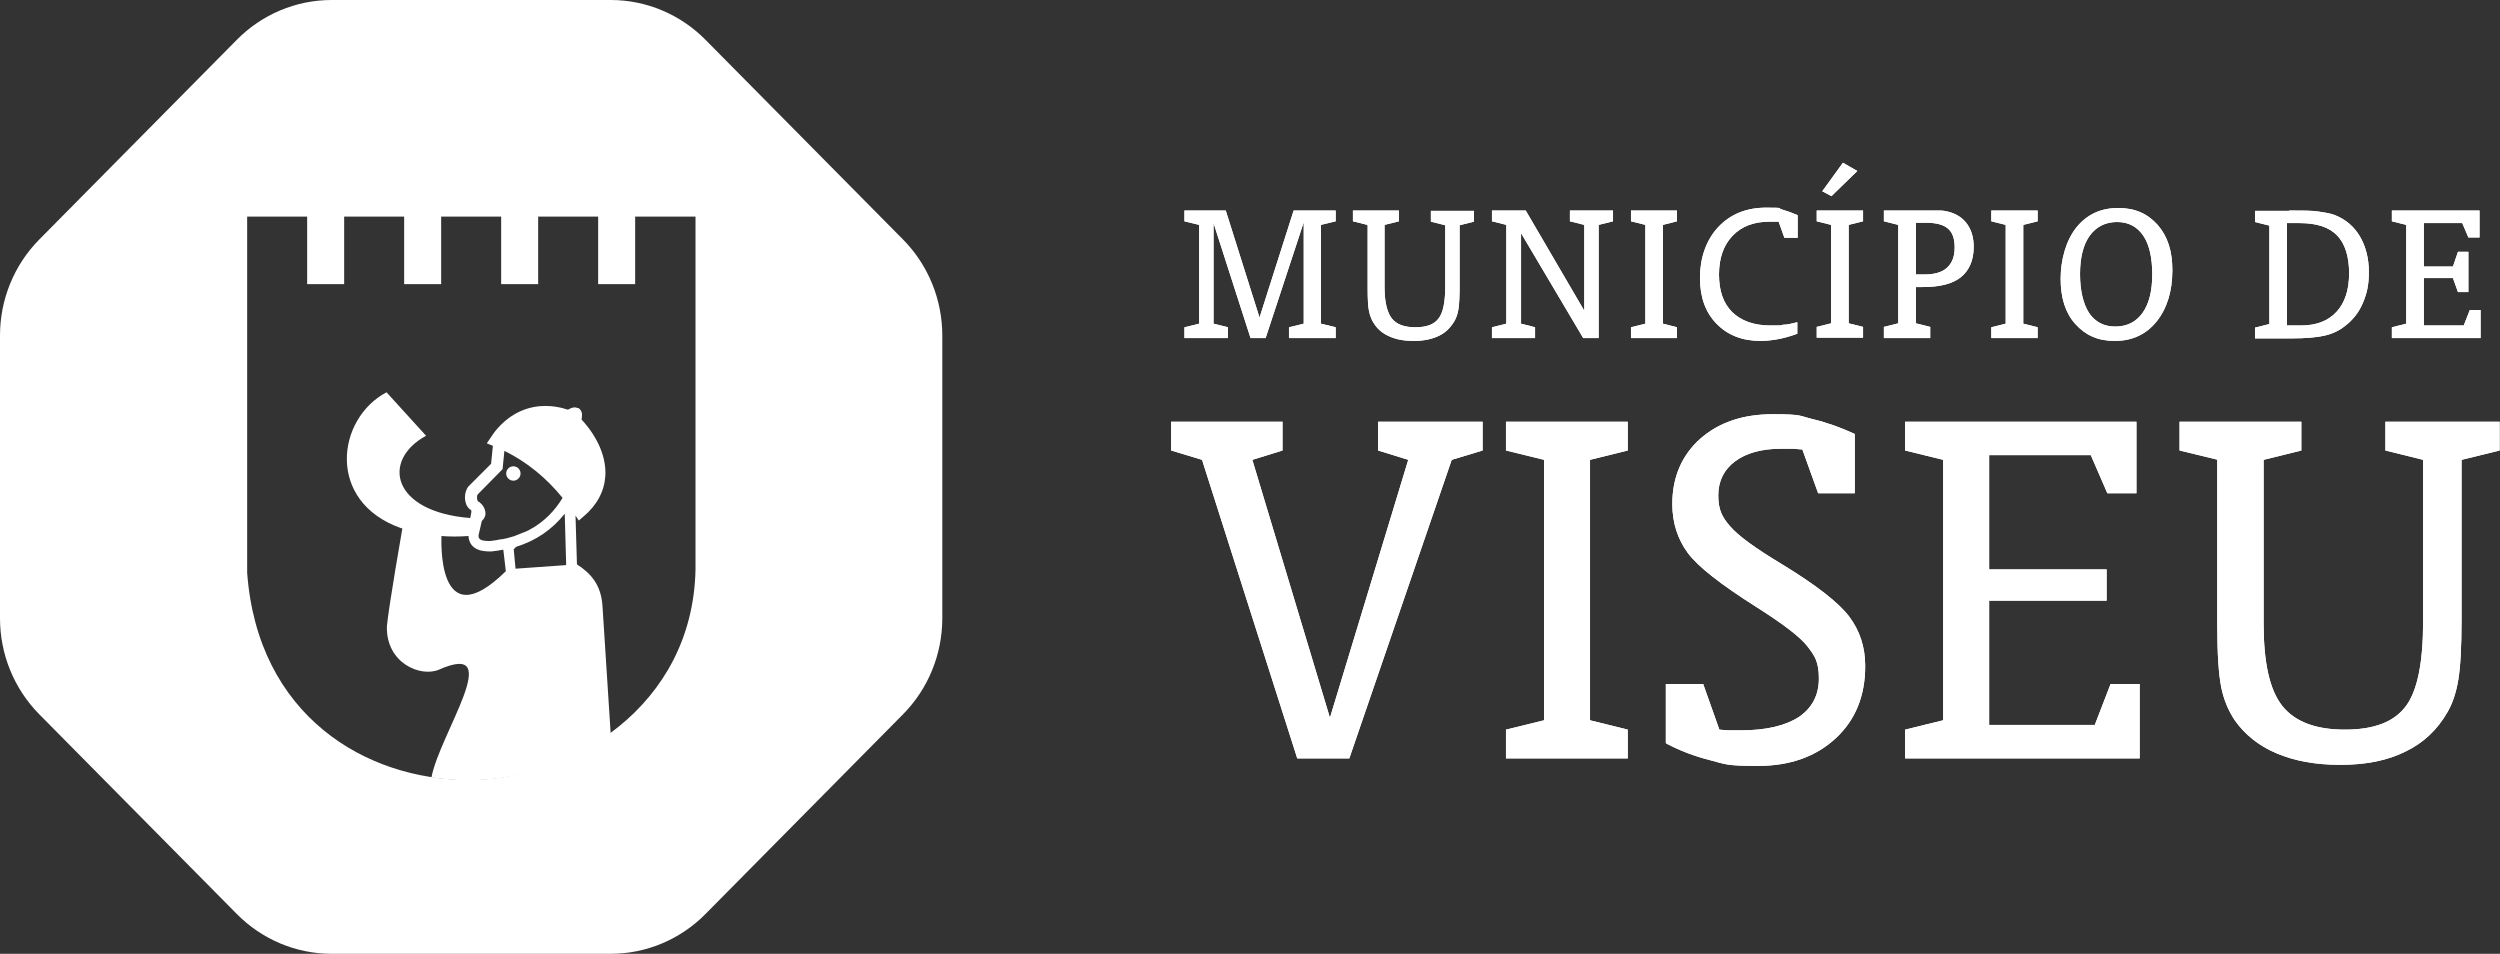 <?xml version="1.0" encoding="UTF-8"?>
<svg id="Layer_1" xmlns="http://www.w3.org/2000/svg" version="1.1" viewBox="0 0 695.9 265.5">
  <rect x="0" y="0" width="695.9" height="265.5" fill="#333333" stroke="none"/>
  <!-- Generator: Adobe Illustrator 29.5.1, SVG Export Plug-In . SVG Version: 2.1.0 Build 141)  -->
  <defs>
    <style>
      .st0 {
        fill: #fff;
      }
    </style>
  </defs>
  <path class="st0" d="M251.4,66.7l-55-55.6c-7-7.1-16.5-11.1-26.4-11.1h-77.7c-9.9,0-19.4,4-26.4,11.1L10.9,66.7C3.9,73.8,0,83.4,0,93.4v78.7c0,10,3.9,19.6,10.9,26.7l55,55.6c7,7.1,16.5,11.1,26.4,11.1h77.7c9.9,0,19.4-4,26.4-11.1l55-55.6c7-7.1,10.9-16.7,10.9-26.7v-78.7c0-10-3.9-19.6-10.9-26.7ZM193.6,158.6c-.8,38-34.6,58.5-63.2,58.5s-58.7-17.9-61.6-57.7V60.3h16.7v18.8h10.3v-18.8h16.7v18.8h10.3v-18.8h16.7v18.8h10.3v-18.8h16.7v18.8h10.3v-18.8h16.8v98.3Z"/>
  <path class="st0" d="M144.9,131.8c0-1.1-.9-2-2-2s-2,.9-2,2,.9,2,2,2,2-.9,2-2"/>
  <path class="st0" d="M112,147.1s-3.8,21.7-4.3,27.2c-.3,10.3,9.4,14.3,14.5,12.1,18.8-8.3.2,17.8-2.1,30,3.4.5,6.8.8,10.2.8,13.8,0,28.2-4.4,39.7-12.8l-2.3-35.8c-.4-5.8-3.2-9-7.1-11.5l-.4-13.6h0l.9,1.4,1.3-1.1c3.8-3.2,5.8-7,6.1-11.3.3-5.1-2-10.7-6.6-15.7v-.2c.1-.6.4-1.9-.6-2.8l-.3-.2c-.3,0-.6-.2-1-.2-.7,0-1.3.3-1.8.6,0,0-.2,0-.3,0-2-.7-4.1-1-6.1-1-3.9,0-9.4,1.3-14.1,7.2h0c-.4.6-.8,1.1-1.1,1.6l-1.1,1.6,1.7.7h0l-.5,5-6.3,6.3c-1.3,1.6-1.4,4.8.3,6.3l.3.2c.3.1.2.7.2.7l-.3,1.6c-21.9-1.7-24.8-16.1-12.3-22.9l-11-12.1c-13.9,7.3-16.9,30.4,4,37.8M157.6,157.3l-14.1,1-.5-5.4.7-.7c5.5-1.7,10-4.8,13.5-9.2l.4,14.3h0ZM133,137.6l6.9-7,.5-5.1c6.1,3,11.6,7.4,16.2,13.1-2.2,3.6-4.9,6.3-8.2,8.3,0,0-.1,0-.2.1-.8.5-1.6.9-2.4,1.2,0,0-.2,0-.3.1-.8.3-1.7.7-2.5,1-.1,0-.2,0-.4.1-.9.3-1.8.5-2.8.7h-.3c-1,.2-2,.4-3.1.5-2.9,0-3.2-.6-3.2-1.6l.9-3.9c.1-.1.2-.3.2-.3.2-.2.4-.4.5-.6.1-.3.2-.5.3-.8.2-1.3-.5-3-2.1-3.9-.3-.5-.3-1.6,0-1.9M122.8,149.2c2.4.2,4.9.2,7.6,0,.3,4.3,4.6,4.3,6.2,4.3h.2c1.1-.1,2.2-.3,3.3-.5l.7,6c-19.6,19.3-17.9-9.9-17.9-9.9"/>
  <polygon class="st0" points="329.7 94.1 329.7 91.1 333.8 90.1 333.8 62.6 329.7 61.6 329.7 58.6 341.2 58.6 350.6 88.4 360.1 58.6 371.8 58.6 371.8 61.6 367.7 62.6 367.7 90.1 371.8 91.1 371.8 94.1 358.8 94.1 358.8 91.1 362.9 90.1 362.9 61.9 352.3 94.1 348.1 94.1 337.8 62.1 337.8 90.1 341.8 91.1 341.8 94.1 329.7 94.1"/>
  <path class="st0" d="M380.6,62.6l-4-1v-3h12.8v3l-4,1v17.3c0,4.1.7,7,2,8.7s3.5,2.5,6.6,2.5,5.2-.8,6.4-2.4c1.3-1.6,1.9-4.6,1.9-9v-17l-4-1v-3h12v3l-4,1v16.8c0,2.9-.1,5-.3,6.4-.2,1.4-.6,2.5-1.1,3.4-1.1,1.9-2.5,3.3-4.4,4.2-1.9.9-4.2,1.4-6.9,1.4s-4.9-.4-6.7-1.2c-1.9-.8-3.4-2-4.4-3.6-.7-1-1.1-2.1-1.4-3.4s-.4-3.5-.4-6.5v-17.5h-.1Z"/>
  <polygon class="st0" points="415.3 94.1 415.3 91.1 419.3 90.1 419.3 62.6 415.3 61.6 415.3 58.6 424.7 58.6 441 86.5 441 62.6 437 61.6 437 58.6 449 58.6 449 61.6 445 62.6 445 94.1 440.7 94.1 423.4 64.9 423.4 90.1 427.3 91.1 427.3 94.1 415.3 94.1"/>
  <polygon class="st0" points="458 62.6 454 61.6 454 58.6 466.8 58.6 466.8 61.6 462.9 62.6 462.9 90.1 466.8 91.1 466.8 94.1 454 94.1 454 91.1 458 90.1 458 62.6"/>
  <path class="st0" d="M500.3,92.9c-1.9.7-3.7,1.2-5.3,1.5-1.7.3-3.3.5-4.9.5-5.1,0-9.2-1.6-12.3-4.8-3.1-3.2-4.6-7.4-4.6-12.8s1.7-10.5,5.1-14.1,7.8-5.4,13.4-5.4,2.9.2,4.3.5c1.4.4,2.8.9,4.4,1.6v6.3h-3.7l-1.6-4.5h-2.5c-4.4,0-7.8,1.3-10.3,3.9-2.5,2.6-3.8,6.2-3.8,10.8s1.2,8,3.7,10.5c2.5,2.4,6,3.7,10.6,3.7s2.3,0,3.5-.2c1.3,0,2.6-.4,4-.7v3.3h0Z"/>
  <path class="st0" d="M509.7,62.6l-4-1v-3h12.9v3l-4,1v27.4l4,1v3h-12.9v-3l4-1v-27.4h0ZM507.2,53.3l5.8-8,4,2.3-7.2,7-2.6-1.4h0Z"/>
  <path class="st0" d="M524.4,58.6h10.8c2,0,3.6,0,4.7,0,1.1,0,2,.2,2.7.4,2.1.6,3.8,1.7,5,3.4,1.2,1.7,1.8,3.8,1.8,6.3,0,3.7-1.2,6.5-3.5,8.4s-5.9,2.8-10.6,2.8h-2v10.1l4,1v3.1h-12.9v-3.1l4-1v-27.4l-4-1v-3h0ZM533.3,62v14.4h2.4c2.8,0,4.9-.6,6.3-1.9,1.4-1.3,2.1-3.1,2.1-5.6s-.6-4.2-1.9-5.3c-1.3-1.1-3.3-1.6-6.2-1.6h-2.7Z"/>
  <polygon class="st0" points="558.3 62.6 554.3 61.6 554.3 58.6 567.2 58.6 567.2 61.6 563.2 62.6 563.2 90.1 567.2 91.1 567.2 94.1 554.3 94.1 554.3 91.1 558.3 90.1 558.3 62.6"/>
  <path class="st0" d="M604.7,75.2c0,5.9-1.5,10.7-4.4,14.3-2.9,3.6-6.8,5.4-11.6,5.4s-8.2-1.6-11-4.7-4.1-7.3-4.1-12.6,1.5-10.7,4.4-14.3c2.9-3.6,6.8-5.4,11.6-5.4s8.2,1.6,11,4.7c2.8,3.2,4.1,7.3,4.1,12.6M588.8,90.9c3.3,0,5.8-1.3,7.6-3.8s2.7-6.1,2.7-10.7-.8-8.3-2.5-10.8-4.1-3.8-7.3-3.8-5.8,1.3-7.6,3.8-2.7,6.1-2.7,10.7.9,8.3,2.5,10.8c1.7,2.5,4.1,3.8,7.3,3.8"/>
  <path class="st0" d="M637.2,58.6c3.8,0,6.5,0,8.3.3s3.3.5,4.5,1c3,1.2,5.3,3.2,6.9,5.9,1.6,2.7,2.5,6.1,2.5,9.9s-.6,6.1-1.7,8.7c-1.1,2.6-2.8,4.7-4.9,6.3-1.6,1.3-3.5,2.2-5.6,2.7s-5.3.8-9.5.8h-10v-3l4-1v-27.4l-4-1v-3.1h9.5ZM636.6,90.6h4c4.2,0,7.5-1.3,9.8-3.8s3.5-6.1,3.5-10.7-1.1-8.3-3.4-10.6c-2.2-2.3-5.7-3.4-10.4-3.4h-3.5v28.5h0Z"/>
  <polygon class="st0" points="665.8 94.1 665.8 91.1 669.8 90.1 669.8 62.6 665.8 61.6 665.8 58.6 690.2 58.6 690.2 66.1 687.1 66.1 685.4 62.1 674.7 62.1 674.7 74.2 682.8 74.2 684.2 70.1 687.1 70.1 687.1 81.3 684.2 81.3 682.8 77.4 674.7 77.4 674.7 90.6 685.8 90.6 687.5 86.3 690.5 86.3 690.5 94.1 665.8 94.1"/>
  <polygon class="st0" points="392 128 383.6 125.4 383.6 117.4 412.7 117.4 412.7 125.4 404.1 128 375.6 211.1 361.1 211.1 334.6 128 326 125.4 326 117.4 357 117.4 357 125.4 348.6 128 370.2 199.8 392 128"/>
  <polygon class="st0" points="429.8 128 419.2 125.4 419.2 117.4 453.1 117.4 453.1 125.4 442.6 128 442.6 200.5 453.1 203.1 453.1 211.1 419.2 211.1 419.2 203.1 429.8 200.5 429.8 128"/>
  <path class="st0" d="M463.7,206.8v-16.4h10.4l4.5,12.7c1.1.1,2.1.2,3,.2h3c7,0,12.4-1.3,16.1-3.7,3.7-2.5,5.6-6.1,5.6-10.7s-1.1-6.3-3.2-9-6.9-6.3-14.3-11c-9.8-6.2-16.2-11.2-19-15s-4.3-8.4-4.3-13.6c0-7.4,2.6-13.5,7.7-18.1,5.2-4.6,11.9-6.9,20.3-6.9s7.4.5,11.2,1.4c3.8.9,7.7,2.3,11.6,4.1v16.5h-10.2l-4.4-12.2c-1,0-1.9-.2-2.8-.2h-3c-5.5,0-9.8,1.2-12.9,3.5s-4.7,5.5-4.7,9.5,1.1,6.1,3.3,8.6c2.2,2.6,7,6.1,14.5,10.6,9.5,5.8,15.8,10.7,18.7,14.6,2.9,3.9,4.4,8.4,4.4,13.7,0,8.3-2.7,15-8.2,20.1s-12.7,7.7-21.7,7.7-9-.5-13.3-1.6-8.3-2.6-12.1-4.6"/>
  <path class="st0" d="M617.4,128l-10.7-2.6v-8h33.9v8l-10.5,2.6v45.6c0,10.9,1.7,18.5,5.2,22.9s9.3,6.6,17.4,6.6,13.6-2.1,16.9-6.4c3.3-4.3,4.9-12.2,4.9-23.8v-44.9l-10.5-2.6v-8h31.8v8l-10.6,2.6v44.4c0,7.6-.3,13.2-.9,16.8-.6,3.6-1.6,6.6-3,9-2.8,4.9-6.7,8.6-11.7,11-5,2.5-11,3.7-18.1,3.7s-12.8-1.1-17.8-3.2c-5-2.1-8.9-5.3-11.7-9.3-1.7-2.6-3-5.6-3.7-9.1s-1.1-9.2-1.1-17.1v-46.3h.2Z"/>
  <polygon class="st0" points="587.5 190.4 583.1 201.8 553.7 201.8 553.7 167.2 561.6 167.2 575.1 167.2 586.4 167.2 586.4 158.5 575.1 158.5 561.6 158.5 553.7 158.5 553.7 126.7 582 126.7 586.6 137.3 594.7 137.3 594.7 117.4 530.3 117.4 530.3 125.4 540.9 128 540.9 200.5 530.3 203.1 530.3 211.1 595.6 211.1 595.6 190.4 587.5 190.4"/>
  <polygon class="st0" points="329.7 94.1 329.7 91.1 333.8 90.1 333.8 62.6 329.7 61.6 329.7 58.6 341.2 58.6 350.6 88.4 360.1 58.6 371.8 58.6 371.8 61.6 367.7 62.6 367.7 90.1 371.8 91.1 371.8 94.1 358.8 94.1 358.8 91.1 362.9 90.1 362.9 61.9 352.3 94.1 348.1 94.1 337.8 62.1 337.8 90.1 341.8 91.1 341.8 94.1 329.7 94.1"/>
  <path class="st0" d="M380.6,62.6l-4-1v-3h12.8v3l-4,1v17.3c0,4.1.7,7,2,8.7s3.5,2.5,6.6,2.5,5.2-.8,6.4-2.4c1.3-1.6,1.9-4.6,1.9-9v-17l-4-1v-3h12v3l-4,1v16.8c0,2.9-.1,5-.3,6.4-.2,1.4-.6,2.5-1.1,3.4-1.1,1.9-2.5,3.3-4.4,4.2-1.9.9-4.2,1.4-6.9,1.4s-4.9-.4-6.7-1.2c-1.9-.8-3.4-2-4.4-3.6-.7-1-1.1-2.1-1.4-3.4s-.4-3.5-.4-6.5v-17.5h-.1Z"/>
  <polygon class="st0" points="415.3 94.1 415.3 91.1 419.3 90.1 419.3 62.6 415.3 61.6 415.3 58.6 424.7 58.6 441 86.5 441 62.6 437 61.6 437 58.6 449 58.6 449 61.6 445 62.6 445 94.1 440.7 94.1 423.4 64.9 423.4 90.1 427.3 91.1 427.3 94.1 415.3 94.1"/>
  <polygon class="st0" points="458 62.6 454 61.6 454 58.6 466.8 58.6 466.8 61.6 462.9 62.6 462.9 90.1 466.8 91.1 466.8 94.1 454 94.1 454 91.1 458 90.1 458 62.6"/>
  <path class="st0" d="M500.3,92.9c-1.9.7-3.7,1.2-5.3,1.5-1.7.3-3.3.5-4.9.5-5.1,0-9.2-1.6-12.3-4.8-3.1-3.2-4.6-7.4-4.6-12.8s1.7-10.5,5.1-14.1,7.8-5.4,13.4-5.4,2.9.2,4.3.5c1.4.4,2.8.9,4.4,1.6v6.3h-3.7l-1.6-4.5h-2.5c-4.4,0-7.8,1.3-10.3,3.9-2.5,2.6-3.8,6.2-3.8,10.8s1.2,8,3.7,10.5c2.5,2.4,6,3.7,10.6,3.7s2.3,0,3.5-.2c1.3,0,2.6-.4,4-.7v3.3h0Z"/>
  <path class="st0" d="M509.7,62.6l-4-1v-3h12.9v3l-4,1v27.4l4,1v3h-12.9v-3l4-1v-27.4h0ZM507.2,53.3l5.8-8,4,2.3-7.2,7-2.6-1.4h0Z"/>
  <path class="st0" d="M524.4,58.6h10.8c2,0,3.6,0,4.7,0,1.1,0,2,.2,2.7.4,2.1.6,3.8,1.7,5,3.4,1.2,1.7,1.8,3.8,1.8,6.3,0,3.7-1.2,6.5-3.5,8.4s-5.9,2.8-10.6,2.8h-2v10.1l4,1v3.1h-12.9v-3.1l4-1v-27.4l-4-1v-3h0ZM533.3,62v14.4h2.4c2.8,0,4.9-.6,6.3-1.9,1.4-1.3,2.1-3.1,2.1-5.6s-.6-4.2-1.9-5.3c-1.3-1.1-3.3-1.6-6.2-1.6h-2.7Z"/>
  <polygon class="st0" points="558.3 62.6 554.3 61.6 554.3 58.6 567.2 58.6 567.2 61.6 563.2 62.6 563.2 90.1 567.2 91.1 567.2 94.1 554.3 94.1 554.3 91.1 558.3 90.1 558.3 62.6"/>
  <path class="st0" d="M604.7,75.2c0,5.9-1.5,10.7-4.4,14.3-2.9,3.6-6.8,5.4-11.6,5.4s-8.2-1.6-11-4.7-4.1-7.3-4.1-12.6,1.5-10.7,4.4-14.3c2.9-3.6,6.8-5.4,11.6-5.4s8.2,1.6,11,4.7c2.8,3.2,4.1,7.3,4.1,12.6M588.8,90.9c3.3,0,5.8-1.3,7.6-3.8s2.7-6.1,2.7-10.7-.8-8.3-2.5-10.8-4.1-3.8-7.3-3.8-5.8,1.3-7.6,3.8-2.7,6.1-2.7,10.7.9,8.3,2.5,10.8c1.7,2.5,4.1,3.8,7.3,3.8"/>
  <path class="st0" d="M637.2,58.6c3.8,0,6.5,0,8.3.3s3.3.5,4.5,1c3,1.2,5.3,3.2,6.9,5.9,1.6,2.7,2.5,6.1,2.5,9.9s-.6,6.1-1.7,8.7c-1.1,2.6-2.8,4.7-4.9,6.3-1.6,1.3-3.5,2.2-5.6,2.7s-5.3.8-9.5.8h-10v-3l4-1v-27.4l-4-1v-3.1h9.5ZM636.6,90.6h4c4.2,0,7.5-1.3,9.8-3.8s3.5-6.1,3.5-10.7-1.1-8.3-3.4-10.6c-2.2-2.3-5.7-3.4-10.4-3.4h-3.5v28.5h0Z"/>
  <polygon class="st0" points="665.8 94.1 665.8 91.1 669.8 90.1 669.8 62.6 665.8 61.6 665.8 58.6 690.2 58.6 690.2 66.1 687.1 66.1 685.4 62.1 674.7 62.1 674.7 74.2 682.8 74.2 684.2 70.1 687.1 70.1 687.1 81.3 684.2 81.3 682.8 77.4 674.7 77.4 674.7 90.6 685.8 90.6 687.5 86.3 690.5 86.3 690.5 94.1 665.8 94.1"/>
  <polygon class="st0" points="392 128 383.6 125.4 383.6 117.4 412.7 117.4 412.7 125.4 404.1 128 375.6 211.1 361.1 211.1 334.6 128 326 125.4 326 117.4 357 117.4 357 125.4 348.6 128 370.2 199.8 392 128"/>
  <polygon class="st0" points="429.8 128 419.2 125.4 419.2 117.4 453.1 117.4 453.1 125.4 442.6 128 442.6 200.5 453.1 203.1 453.1 211.1 419.2 211.1 419.2 203.1 429.8 200.5 429.8 128"/>
  <path class="st0" d="M463.7,206.8v-16.4h10.4l4.5,12.7c1.1.1,2.1.2,3,.2h3c7,0,12.4-1.3,16.1-3.7,3.7-2.5,5.6-6.1,5.6-10.7s-1.1-6.3-3.2-9-6.9-6.3-14.3-11c-9.8-6.2-16.2-11.2-19-15s-4.3-8.4-4.3-13.6c0-7.4,2.6-13.5,7.7-18.1,5.2-4.6,11.9-6.9,20.3-6.9s7.4.5,11.2,1.4c3.8.9,7.7,2.3,11.6,4.1v16.5h-10.2l-4.4-12.2c-1,0-1.9-.2-2.8-.2h-3c-5.5,0-9.8,1.2-12.9,3.5s-4.7,5.5-4.7,9.5,1.1,6.1,3.3,8.6c2.2,2.6,7,6.1,14.5,10.6,9.5,5.8,15.8,10.7,18.7,14.6,2.9,3.9,4.4,8.4,4.4,13.7,0,8.3-2.7,15-8.2,20.1s-12.7,7.7-21.7,7.7-9-.5-13.3-1.6-8.3-2.6-12.1-4.6"/>
  <path class="st0" d="M617.4,128l-10.7-2.6v-8h33.9v8l-10.5,2.6v45.6c0,10.9,1.7,18.5,5.2,22.9s9.3,6.6,17.4,6.6,13.6-2.1,16.9-6.4c3.3-4.3,4.9-12.2,4.9-23.8v-44.9l-10.5-2.6v-8h31.8v8l-10.6,2.6v44.4c0,7.6-.3,13.2-.9,16.8-.6,3.6-1.6,6.6-3,9-2.8,4.9-6.7,8.6-11.7,11-5,2.5-11,3.7-18.1,3.7s-12.8-1.1-17.8-3.2c-5-2.1-8.9-5.3-11.7-9.3-1.7-2.6-3-5.6-3.7-9.1s-1.1-9.2-1.1-17.1v-46.3h.2Z"/>
  <polygon class="st0" points="587.5 190.4 583.1 201.8 553.7 201.8 553.7 167.2 561.6 167.2 575.1 167.2 586.4 167.2 586.4 158.5 575.1 158.5 561.6 158.5 553.7 158.5 553.7 126.7 582 126.7 586.6 137.3 594.7 137.3 594.7 117.4 530.3 117.4 530.3 125.4 540.9 128 540.9 200.5 530.3 203.1 530.3 211.1 595.6 211.1 595.6 190.4 587.5 190.4"/>
</svg>